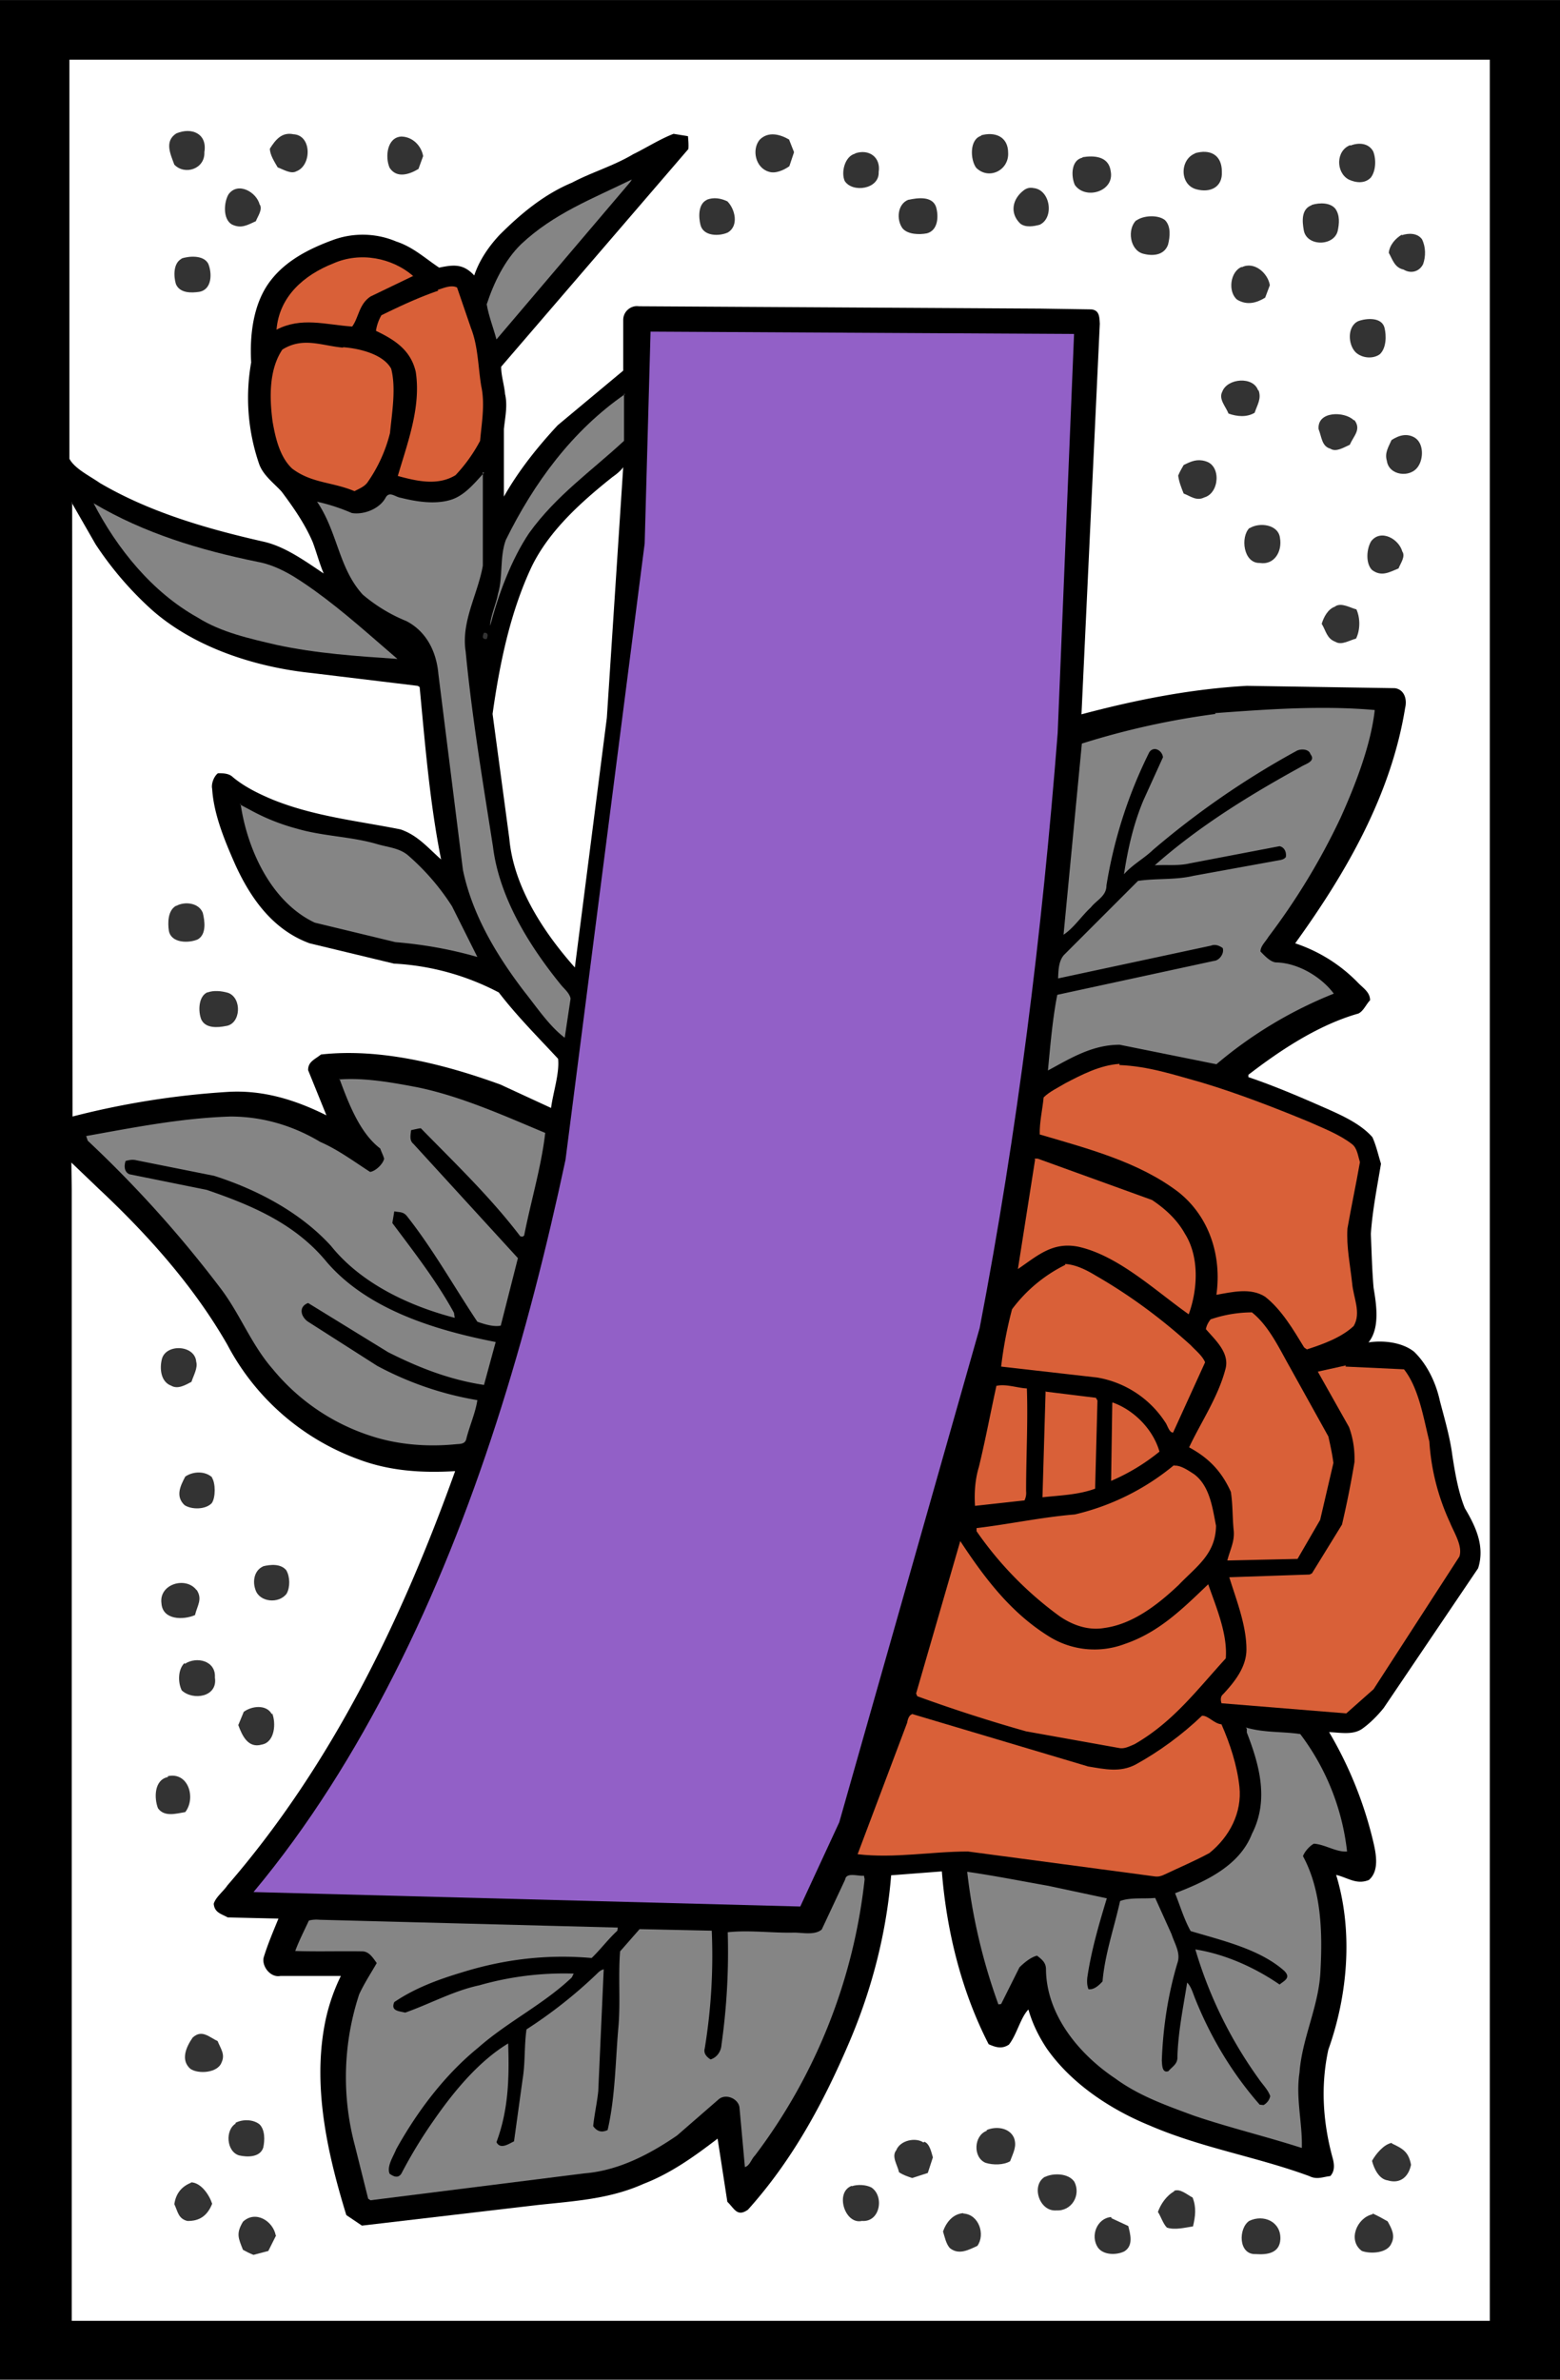 <svg xmlns="http://www.w3.org/2000/svg" viewBox="0 0 400 610" width="533.3" height="813.3" xmlns:v="https://vecta.io/nano"><style><![CDATA[.B{fill:#333}.C{fill:#858585}.D{fill:#d96038}]]></style><path d="M0 0h400v610H0V0z"/><path d="M18.4 15.3H382v.8 578 .8c-121.2 0-242.4 0-363.6 0V305l-.1-7 7 6.7c12.6 11.8 24.4 25 33 40A62 62 0 0 0 92 374.1c8 3 16.3 3.5 24.7 3C103 415.3 85 452.5 58.3 483.3c-1 1.5-3 3-3.5 4.7.2 2.3 2 2.6 3.6 3.5l13 .3c-1.4 3.4-2.8 6.7-3.8 10-.5 2.3 1.8 5.2 4.3 4.7h15.5a49 49 0 0 0-4.3 13.3c-2.8 16 1 32.7 5.7 48l4 2.7 45.2-5.3c9.3-1 18.3-1.5 27-5.4 7-2.7 13-7 19-11.6l2.5 16.2c1.8 1.7 2.5 4 5.3 2 11.4-12.7 19.3-27.3 26-43 5.8-13.6 9.5-28 10.7-42.7l13-1c1.2 15.2 5 30.7 12 44.3 1.8.8 3.4 1.3 5.2.1 2-2.5 3-7 5-9 1 3.6 2.7 7 4.7 10 6.3 9 16.3 15.6 26.3 19.7 13.4 5.8 27.4 8 41 13 2 1 3.5.2 5.4 0 1.3-1.4 1-3.3.5-5-2.4-9-3-18.2-1-27.4 5-14 6.4-30.4 2-44.8 3 .7 5.2 2.6 8.4 1.3 2.8-2.4 1.8-7 1-10.3a101 101 0 0 0-11.2-27.6c2.8.1 6 .8 8.4-.8 2-1.4 4-3.4 5.6-5.4L379 402c1.8-5.6-.6-10.7-3.4-15.4-1.7-4.2-2.5-9-3.2-13.5-.6-4.7-2-9.4-3.2-14-1-4.6-3.2-9.3-6.6-12.6-3-2.4-7.8-3-11.7-2.4 3-3.7 2-9.8 1.3-14-.4-4.6-.5-9.2-.7-13.8.4-6 1.6-12 2.6-18-.7-2.2-1.2-4.6-2.2-6.8-2.8-3.2-7.2-5.3-11-7-6.8-3-13.7-6-20.8-8.4v-.6c8.3-6.4 18-12.8 28.2-15.7 1.3-.6 2-2.4 3-3.4 0-2-1.6-3-3-4.4a40 40 0 0 0-16.2-10.2c13-18 24.6-38 28.2-60.4.5-2-.1-4.6-2.6-5l-38-.6c-14.4.8-28.5 3.6-42.4 7.3L282 83c-.1-1.8-.1-3.5-2.2-3.7l-13-.2-103-.6c-2-.3-4 1.3-4 3.5v13L143 109c-5.2 5.6-10 11.6-13.8 18.3V110c.3-3 1-6 .3-9-.2-2.3-1-4.7-1-7l48-55.8c.1-1 0-2.2-.1-3.3l-3.7-.6c-3.6 1.4-7 3.6-10.3 5.2-5 3-10.6 4.6-15.7 7.3-7.2 3-13.2 8-18.6 13.4-2.8 3-5.2 6.5-6.5 10.4-2.8-3-5.2-2.8-9-2-3.6-2.4-6.7-5.3-11-6.7-5.2-2.2-11-2.3-16.2-.4-6 2.2-12 5.2-16 10.4-4.5 5.8-5.4 14-5 21a52 52 0 0 0 2 25.9c1 3 3.8 5 5.8 7.2 3 4 6 8.3 8 13 1 2.7 1.7 5.4 2.8 8-4.8-3.2-10-7-15.6-8.2-14.5-3.3-29-7.5-41.8-15-2.4-1.7-6.4-3.6-7.8-6.2V15.3z" fill="#fff"/><path d="M45.2 34.2c4-1.7 8 .1 7.2 4.8.2 4.3-5 6-7.7 3.2-1-2.7-2.6-6 .5-8zm29.8.2c5 0 5 8 1 9.5-1.4.8-3.4-.5-4.8-1-.8-1.4-2-3.2-2-4.8 1.4-2.2 3-4.3 6-3.7zm127.3 1.3l1.3 3.3-1.2 3.6c-1.4 1-3.6 2-5.3 1.4-3.4-1-4.4-5.7-2.3-8.2 2.2-2.2 5.2-1.4 7.6 0zm49.2-1c3.5-1 7 .2 7 4.5.2 4.5-5 7-8.2 3.8-1.5-2-1.8-7.3 1.3-8.2zM103 35c2.8.1 5 2.3 5.5 5l-1.2 3.3c-2.3 1.4-5.6 2.5-7.4-.3-1.2-2.7-.7-7.8 3-8zm243.3 2.3c2-.8 4.6-.7 5.8 1.5.8 2 .7 5-.6 6.7-1.5 1.6-3.8 1.4-5.7.5-3.3-1.8-3.3-7.4.4-8.8zm-127 2c3.5-1.2 6.6 1 6 4.8.2 4.4-6.7 5.4-8.7 2.3-1-2.2 0-6.3 2.6-7zm87 0c4-1.2 7 .4 7 4.7.2 4-3 5.5-6.6 4.5-4.3-1.2-4.2-7.7-.2-9.2zm-28.8 1c3-.5 6.8-.3 7.3 3.6 1 5.2-6.5 7.4-9.2 3.5-1-2.2-1-6.4 2-7z" class="B"/><path d="M162 46c-.3.6-.7 1-1.2 1.6L127.3 87c-.8-3-2-6-2.5-9 1.8-5.5 4.6-11.3 8.8-15.4C142 54.7 151.8 51 162 46z" class="C"/><path d="M66.6 52.4c.8 1.3-.5 3-1 4.3-2.2 1-3.8 2-6.2.8-2.3-1.4-2-5.7-.8-7.7 2.4-3.3 7.2-.6 8 2.7zm196-3.7c.7-.5 1.5-.7 2.4-.5 4.3.4 5.4 7.6 1.6 9.4-1.5.4-3.6.8-5-.3-2.8-2.7-2-6.4 1-8.6zm-81.4 2.5c1.8-.7 3.6-.4 5.3.4 2 2 3 6.3.1 8-2.2 1-6.3 1-7-2-.5-2-.6-5.4 1.7-6.4zm51.8 0c2.3-.5 6-1 7 1.8.7 2.3.6 6-2.3 6.8-2 .4-5 .3-6.3-1.3-1.6-2.2-1.3-6.2 1.5-7.3zm103.4 1.3c2-.6 4.7-.6 6 1 1.2 1.7 1 3.8.6 5.7-1 4-8 4-8.7-.2-.4-2.2-.7-5.4 2-6.4zm-45 4c1.8-1.3 5.5-1.5 7.3-.1 1.6 1.6 1.3 4.3.8 6.3-1 2.8-4 3-6.5 2.3-3.3-1-4-6.2-1.7-8.5zm68 3.8c1.8-.6 4-.6 5.2 1 1 2 1 4.4.3 6.4-1 2-3.2 2.5-5 1.4-2.3-.5-2.8-2.5-3.8-4.3.2-2 1.7-3.7 3.4-4.7zm-313 6c2-.7 5.8-1 7 1.3 1 2.4 1 6.6-2.3 7.2-2 .3-5 .4-6-2-.6-2-.7-5.4 1.5-6.5z" class="B"/><path d="M106 70.7L95 76c-3 2-3 5.4-4.7 7.7-7-.5-13-2.5-19.4.8.7-8.5 7-14 14.6-17 6.8-3 15-1.5 20.5 3.3z" class="D"/><path d="M318.4 68.5c3.2-1.6 6.7 1.5 7.2 4.6l-1.2 3.2c-2.3 1.4-4.7 2-7.2.5-2.4-2-1.8-7.2 1.2-8.4z" class="B"/><path d="M112.2 74.3c1.4-.4 3.5-1.4 5-.6l3.6 10.5c1.8 4.6 1.8 10 2.6 14.8 1 4.6.1 9.4-.3 14a40 40 0 0 1-6.3 8.8c-4.6 2.8-10 1.5-14.8.2 2.5-8.5 6-17.7 4.6-26.7-1.3-5.6-5.4-8.2-10.2-10.5.2-1.4.7-2.8 1.4-4 4.7-2.3 9.6-4.6 14.6-6.3z" class="D"/><path d="M348.3 82.3c2.2-.8 6-1 6.7 1.7.5 2 .5 5.2-1.2 6.8-1.8 1.3-4.6 1-6.2-.5-2-2-2.2-6.7.7-8z" class="B"/><path d="M166.8 85l108.6.6-4.2 102.3c-4 51.2-10.3 102-20 152.5l-36 126.7-10 21.6L65 485c14.2-17 26-36 36-55.7 21-41.3 34.4-87 44-132l20.3-158 1.5-54z" fill="#9260c7"/><path d="M88 89c4 .3 10.2 1.7 12.3 5.5 1.3 5 .2 11.3-.3 16.5a38 38 0 0 1-5.6 12.4c-.8 1.3-2.2 1.8-3.5 2.5-5.7-2.4-11-2-16-5.8-3.2-3-4.3-8-5-12-.8-6-1-13.3 2.5-18.5 5.3-3.3 10-1 15.5-.5z" class="D"/><path d="M322.7 100c.8 2.2-.3 3.7-1 5.8-2 1.2-4.5 1-6.7.2-.7-1.8-2.6-3.7-1.6-5.6 1.3-3.5 8-4 9.2-.3z" class="B"/><path d="M160 101v12c-8.3 7.7-17.4 14-24.3 23.6-4.6 6.8-8 16-10 23.8-.1-2 1.6-5.8 2-8.2 1.3-4.4.4-9.5 2-13.8 7.2-14.6 17-28 30.6-37.4z" class="C"/><path d="M347.3 107.7c1.8 2.4-.2 4-1.2 6.3-1.4.6-3.5 2-5 1-2.2-.6-2.2-3-3-5-.4-4.7 6.7-4.6 9-2.3zm15.5 4.5c2.3 1.5 2.2 5.4.8 7.4-2 3-7.5 2.3-8-1.5-.6-2 .4-3.5 1.2-5.3 2-1.3 4-1.8 6-.6zm-53.8 6c4.2 1 3.7 8.2-.2 9.3-2 1-3.5-.3-5.3-1-.6-1.5-1.2-3-1.4-4.6.4-1 1-2 1.4-2.7 2-1 3.4-1.6 5.6-1z" class="B"/><path d="M123.8 121v24c-1.3 7.4-5.6 14.3-4.4 22 1.6 16.7 4.4 33.4 7 50 1.6 13 9.2 25.3 17.4 35.4.8 1 2.3 2.2 2.5 3.6l-1.5 10c-4-3-7.3-8-10.5-12-7-9.2-13.2-19.5-15.6-31l-6.3-50.3c-.5-5.6-3-10.8-8.2-13.5a41 41 0 0 1-11.2-6.8c-6.2-6.8-6.4-16-11.7-23.8a49 49 0 0 1 8.9 2.9c3 .5 7-1 8.6-3.8 1-2 2.5-.3 4-.1 4 1 8.6 1.7 12.5.6 3.7-1 6.3-4.3 8.8-7z" class="C"/><path d="M159.8 119.7l-4.2 64.3-8.2 64c-8-9-15.7-20.7-16.8-33l-4.3-32c1.8-12.8 4.5-26 10-37.7 4.5-9.3 12.8-16.7 20.7-23 1-.7 2-1.5 2.7-2.4zm-141.5 9l6.2 10.8a87 87 0 0 0 14.3 16.7c11 9.8 26.7 14.8 41 16.3l27.3 3.3.5.3c1.4 14.7 2.6 29.7 5.5 44.2-3.4-3-6-6.2-10.4-7.7-11-2.2-22-3.3-32.7-7.6-3.6-1.5-7.3-3.3-10.3-5.8-1-1-2.6-1-3.8-1-1 .7-1.8 2.7-1.5 4 .4 6.6 3.3 13.5 6 19.6 4 8.7 9.7 16.6 19 20L101 247a65 65 0 0 1 26.9 7.4c4.6 6 10 11.4 15.2 17 .4 3.7-1.3 8.7-1.8 12.6l-13-6c-14.3-5.2-30.8-9.4-46-7.7-1.6 1.3-3.3 1.8-3.3 4l4.7 11.6c-8-4-16.4-6.6-25.5-6a212 212 0 0 0-39.6 6.3l-.1-157.3z" fill="#fff"/><path d="M24 129c13 7.7 27.3 12 42 15 5.5 1 10.2 4.2 14.7 7.4 7.5 5.4 14.2 11.5 21.2 17.5-10.4-.7-20.8-1.4-31-3.6-6.8-1.6-14.2-3.2-20.2-7C39 151.8 30 140.6 24 129z" class="C"/><path d="M320.4 135.4c2.5-1.6 7.4-1 7.8 2.5.6 3.4-1.4 7-5.2 6.4-4.2.1-5-6.7-2.6-9zm39.2 6c.8 1.3-.5 3-1 4.3-2.4 1-4.4 2.2-6.8.4-1.7-1.7-1.4-5.5-.2-7.4 2.5-3.2 7.2-.5 8 2.8zm-17.2 14c1.6-1 3.8.4 5.4.8 1 2.2 1 5.3-.1 7.5-1.7.4-3.7 1.8-5.3.8-2.2-.8-2.4-2.8-3.5-4.6.5-1.7 1.6-3.8 3.4-4.4zM124 162.2c1-.1 1.3.4.8 1.6-1 .1-1.3-.4-.7-1.6z" class="B"/><path d="M311.5 182.8c13.5-1 27.5-2 41-.8-1 9-5 19.3-8.8 27.7a172 172 0 0 1-18.5 30.5c-.7 1.2-2 2.3-2 3.7 1 1 2.5 2.7 4 2.8 5.6.1 11.6 3.7 14.8 8a109 109 0 0 0-30.1 18.1l-24.8-5c-7 0-12.5 3.4-18.4 6.6.6-6.3 1.2-13.4 2.4-19.4l40.2-8.7c1.4-.1 2.7-2 2.2-3.3-1-.7-2-1-3-.6l-39.2 8.4c.1-2 .1-4.4 1.5-6l19-19c4.7-.7 9.6-.2 14.2-1.3l22-4c.7-.1 1.3-.3 1.7-.8.2-1.2-.3-2.5-1.6-2.8l-23 4.4c-3 .7-5.8.3-9 .5 11.3-10 24.3-18 37.4-25.2 1.2-.8 4-1.4 2.5-3.3-.4-1.4-2.6-1.4-3.6-.8a217 217 0 0 0-36.7 25.3c-2.4 2.3-5.3 3.8-7.5 6.3 1-6.5 2.4-12.8 5-19l5-11c-.2-1.7-2.3-3-3.5-1.3a119 119 0 0 0-11 34.2c0 2.7-2.5 3.7-4 5.6-2.4 2.2-4.3 5.2-7 7l4.7-49a201 201 0 0 1 34.3-7.6zm-250 23.4l3 1.6a53 53 0 0 0 11.6 4.6c6.8 2 14 2 20.7 4 2.8.8 5.8 1 8 3a60 60 0 0 1 11.1 12.9l6.5 13c-7-2-13.8-3.2-21-3.8l-20.7-5c-11.2-5.3-17.3-18.8-19-30.4z" class="C"/><path d="M45.2 232.2c2.2-1.2 5.8-.8 6.8 1.8.5 2 1 5.5-1.3 6.8-2.3 1-6.8 1-7.4-2.2-.3-2-.3-5.2 1.8-6.4zm8 22.2c1.6-.6 3.6-.4 5.3.1 3.6 1.3 3.3 8-.6 8.5-2 .4-5.2.7-6.3-1.7-.8-2-.8-6 1.7-7z" class="B"/><path d="M287 273c7.5.3 14 2.5 21.2 4.5 9.3 2.8 18.3 6.3 27.3 10 3.8 1.7 8 3.3 11.2 5.8 1.3 1 1.5 3 2 4.6-1 5.7-2.2 11.3-3.2 17-.3 4.6.7 9.4 1.2 14 .3 3.7 2.4 7.6.4 11-3.2 3-8 4.7-12 6l-.7-.5c-2.8-4.6-5.8-9.7-10-13-3.7-2.4-8.5-1.2-12.5-.5 1.4-10-1.8-20-9.7-26.3-10.2-7.8-23.4-11.2-35.6-14.8-.1-3 .7-6.4 1-9.5 1.5-1.5 3.7-2.5 5.5-3.6 4.2-2.2 9-4.7 14-5z" class="D"/><path d="M87 276.7c6.5-.5 13.7.8 20 2 11.2 2.3 22.3 7.3 32.8 11.7-1 8.7-3.7 17.6-5.4 26.3l-.4.3-.6-.1c-7.6-10-16.8-18.8-25.5-27.7-.8.1-1.6.3-2.5.5-.1 1.2-.5 2.6.6 3.5l26.8 29.3-4.4 17.3c-1.8.4-4.3-.4-6-1-6-9-11.3-18.5-18-27-1-1.3-2-1-3.3-1.3l-.5 3c5.6 7.5 11.3 14.8 15.8 23l.2 1.3c-11.6-3-24-8.8-31.7-18.4-7.8-8.6-19-14.5-30-18l-20-4c-.8-.2-1.7-.1-2.7.2-.4 1.2-.4 2.8 1 3.4L53 305c11.7 4 22.7 8.7 30.7 18.4 10.5 12.3 28 17.6 43.4 20.6l-3 11c-8.7-1.3-16.7-4.4-24.6-8.4L79 334c-2.6 1-1.8 3.6 0 4.8l17.7 11.3c8 4.3 16.7 7.3 25.7 8.8-.5 3.3-2 6.6-2.8 9.8-.3 1.5-1.5 1.4-2.7 1.5-7 .7-14.5.2-21.4-2a54 54 0 0 1-25.6-17.3c-5.5-6.3-8.3-14-13.3-20.6a301 301 0 0 0-34.1-37.9l-.4-1.2c12.3-2.2 24.3-4.6 37-5 8.2 0 16 2.3 23 6.5 4.6 2 8.6 5 12.8 7.7 1.4-.2 3.3-2 3.6-3.4-.3-1-.7-1.7-1-2.6-5.3-4-8.2-11.8-10.5-18z" class="C"/><path d="M265.3 297h.8l29.3 10.6c3.3 2.2 6.4 5 8.4 8.6 3.8 6 3.3 14.4 1 20.7-8.5-6-18-15-28.2-17.3-6.7-1.4-10.6 2.3-15.6 5.7l4.4-28zm7.7 27c2.8.1 5.7 1.6 8 3 8.7 5 16.8 11 24.3 17.8 1.2 1.3 3 2.7 3.7 4.4l-8.2 18c-1 .1-1.5-2-2-2.6a26 26 0 0 0-17.5-11.5l-24.6-2.8a106 106 0 0 1 2.8-14.7 38 38 0 0 1 13.7-11.4zm48 12.4c4.3 3.4 7 9.2 9.6 13.8l10 18c.5 2.2 1 4.5 1.3 6.8l-3.4 14.6-5.8 10-18 .4c.7-2.8 2-5 1.6-8-.3-3.2-.2-6.5-.7-9.6-2.4-5.3-5.7-8.7-10.7-11.4 3-6.4 7.4-12.8 9.3-20 1.2-4.2-2.6-7.5-5-10.3.2-1 .6-1.7 1.2-2.5a33 33 0 0 1 10.8-1.8z" class="D"/><path d="M50.3 349c.5 1.6-.7 3.6-1.2 5.2-1.5.8-3.5 2-5.2 1-2.7-1-3-4.4-2.4-6.8 1-4 8.3-3.7 8.8.5z" class="B"/><path d="M345 350.3l15 .7c3.8 4.8 5 12.5 6.5 18.5a58 58 0 0 0 5.3 20.8c1 2.5 3.3 6 2.4 8.7l-22 34-7 6.2-32-2.6c-.3-1-.2-1.8.4-2.3 3-3.2 6-7 6-11.5 0-6.2-2.6-12.7-4.4-18.5l20.6-.7.6-.3 7.7-12.5a249 249 0 0 0 3.2-16c.1-3-.3-6-1.4-9l-8-14.2 7.2-1.6zm-89.7 5c2.4-.7 5.6.5 8 .6.3 8.6-.2 17.6-.2 26.3.1 1-.1 1.7-.4 2.4L250 386c-.2-3.3 0-6.7 1-10 1.7-7 3-14 4.5-20.8zm12.7 1.4l13 1.6.4.7-.6 22.6c-4.4 1.6-9 1.7-13.5 2.2l.8-27.2zm17.3 2.8c5.6 2 10.4 7 12 12.6a52 52 0 0 1-12.4 7.5l.3-20zm15.7 16.2c1.7-.2 3.8 1.3 5.2 2.2 4 3 4.7 8.6 5.6 13.2-.1 7.3-5 10.4-9.6 15.2-5.3 5-11.7 10-19 11-4 .7-8-.6-11.5-3a91 91 0 0 1-21.3-21.8v-.8c8.4-1 16.7-2.8 25.2-3.5a62 62 0 0 0 25.5-12.7z" class="D"/><path d="M54.3 378.7c1 1.4 1 5.2 0 6.6-1.6 1.7-5.2 1.7-7 .5-2.4-2.3-1-5 .2-7.3 2-1.4 5.2-1.5 7 .3z" class="B"/><path d="M246.2 395c6.2 9.4 12.8 18.2 22.5 24.3a22 22 0 0 0 19.7 2.1c8.8-3 14.8-9 21.4-15.3 2 5.8 5 12.7 4.5 19-7.5 8.2-13.5 16.3-23.4 22-1.2.5-2.5 1.2-3.8 1l-24-4.3a396 396 0 0 1-27.9-9l-.3-.7 11.3-39z" class="D"/><path d="M67.4 401.5c2-.5 4.6-.7 6 1 1 1.7 1 4.4.1 6-2 2.7-7 2.2-8-1-.8-2.2-.3-5 2-6zm-17 6c1.6 2.4.2 4-.4 6.5-3 1.3-8.3 1.3-8.6-3-.7-5 6.3-7 9-3.4zm-3 19c3-2 8-.8 7.7 3.5.8 5-5.6 6-8.5 3.3-1-2-1-5.4.7-7zm22.4 12.7c1 2.5.7 7.4-2.7 8-3.5 1-5-2.3-6-5l1.4-3.4c2-1.5 5.8-2 7.2.6z" class="B"/><path d="M233.7 439.3l45.3 13.5c4.3.7 8.2 1.6 12.2-.5 6-3.3 12-7.7 17-12.5 1.6-.1 3 2 5 2.2 2.2 5 4 10.5 4.6 16 .7 6.6-2.5 12.8-7.7 17-3.7 2-7.7 3.7-11.5 5.5-.8.4-1.6.6-2.4.5l-48-6.4c-9.5 0-18.7 1.8-28.3.7l12.7-33.7c.2-1.2.6-2 1.3-2.2z" class="D"/><path d="M319.4 442.8c4.7 1.4 9.4 1 14 1.7a61 61 0 0 1 12 30.1c-2.8.2-5.6-1.8-8.5-2-1 .5-2.4 2-2.8 3.2 4.7 8.7 5 19.4 4.5 29-.3 9.3-4.7 17.3-5.4 26.5-1 6.6.8 13 .6 19.3-9.3-3-19-5.3-28-8.4-7-2.6-13.8-5-19.8-9.4-9.3-6.2-17.7-16.3-17.8-28 0-1.7-1-2.5-2.3-3.5-1.6.4-3.3 1.8-4.5 3l-4.7 9.4-.7.1c-4-11-6.7-22.5-8-34 7 1 14 2.4 20.8 3.6l15 3.2c-2 6.6-4 13.4-5 20.3-.1 1-.1 2 .3 3 1.4.2 2.7-1 3.6-2 .6-7 3-13.8 4.5-20.6 2.7-1 6-.5 9-.8l4.2 9.3c.8 2.5 2.4 4.8 1.5 7.4-2.4 8-3.7 16.5-4 25 .1 1 0 3.3 1.7 2.7 1-1.2 2.4-1.8 2.3-3.7.2-6.5 1.5-12.7 2.5-19 1 1 1.4 2.5 2 4 4 10 9.5 19.2 16.6 27.3l1 .1c1-.6 1.5-1.4 1.7-2.3-.6-1.7-2-3-3-4.5a110 110 0 0 1-16.2-33.1c7.6 1.2 15.2 4.6 21.6 9 1.2-1 3-1.7 1.2-3.5-6.3-5.6-16-7.8-24-10.2-1.7-3-2.7-6.5-4-9.7 7.8-3 16.5-7 19.7-15.2 4.4-8.6 2-17.5-1.3-26v-1z" class="C"/><path d="M43 455.3c5.3-1.2 7.3 5.6 4.5 9.2-2.4.4-5.4 1.3-7-1-1-2.6-1-7.3 2.6-8z" class="B"/><path d="M221.5 480.7l.2 1a143 143 0 0 1-28.1 70.8c-1 1-1.3 2.6-2.6 3l-1.4-15.4c-.4-2.2-3.5-3.5-5.3-2l-10.7 9.3c-7 4.8-15 9-23.7 9.7L95 564l-.6-.4L91 550a68 68 0 0 1 1.1-38.8c1.3-2.8 3-5.4 4.5-8-1-1.4-2-3-3.7-3-5.7-.1-11.5.1-17.2-.1 1-2.7 2.3-5.2 3.5-7.8.8-.2 1.7-.3 2.7-.2l76.5 2-.1.8c-2.4 2.2-4.3 4.8-6.6 7-11.4-1-22.4.3-33.3 3.7-6 1.8-12 4-17.3 7.6-1 2.3 1.2 2.3 2.8 2.7 6.5-2.3 12.4-5.6 19-7a79 79 0 0 1 24.2-3l-.5 1c-7.4 7-16.4 11.3-24 18-8.6 7-15.6 16.3-21 26-.7 1.8-2.5 4.4-1.7 6.3 1.4 1 2.3 1 3 0 2.5-4.8 5.3-9.4 8.4-13.8 5-7.2 11.4-15 19-19.6.3 8.7.1 17-3 25.3 1 2 3.2.4 4.5-.2L134 533c.7-4.2.4-8.6 1-12.8A120 120 0 0 0 153 506c.5-.5 1-1 1.8-1.2l-1.4 31.2c-.3 3-1 6-1.3 9 1 1.4 2.2 1.7 3.7 1 2-8.6 2-18 2.8-26.8.5-6.3-.1-12.7.4-19l5-5.7 18.5.4a147 147 0 0 1-1.8 30.2c-.3 1 .2 2 1.5 2.8 1.6-.5 2.7-2 2.8-3.8a170 170 0 0 0 1.6-28.8c5.4-.6 11.2.2 16.6.1 2.3-.1 5.6.8 7.5-.8l6-12.8c.3-2 3.4-.8 4.8-1z" class="C"/><path d="M55.8 523.2c.8 2 2 3.4 1 5.5-1 2.7-6 3-8 1.6-2.6-2.3-1-5.7.6-8 2.4-2.2 4.2-.1 6.6 1zm4.5 21c1.8-1 4.5-1 6.2.3 1.5 1.4 1.4 4.2 1 6-.8 2.5-4 2.5-6.2 2-3.3-1-3.6-6.6-.8-8.2zM253 546c2.3-1 5.8-.7 7 2 .8 2.2-.2 3.8-1 6-1.7 1-4.4 1-6.3.4-3.3-1.4-3-7 .3-8.2zm-16 3c1.4.5 1.8 2.7 2.2 4l-1.3 4-4 1.3c-1.2-.4-2.4-.8-3.4-1.5-.3-1.7-2-4-.7-5.6 1-2.6 5-3.4 7-2zm120 .5c2.8 1.3 4.2 2.2 4.8 5.4-.6 3-2.7 5-6 4-2.2-.3-3.5-3-4-5 1-1.8 3-4.2 5-4.6zm-89 8.5c2-1 6-1 7.5 1.3 1.7 3.4-.7 7.5-4.6 7.3-4.4.4-6.6-6.4-3-8.6zm-219 1.4c2.6.1 4.7 3.3 5.4 5.5-1.2 3-3.2 4.5-6.4 4.4-2.3-.6-2.4-2.4-3.3-4.3.4-2.7 1.8-4.5 4.3-5.5zm169.4 1c1.5-.5 3.6-.4 5 .3 3.4 2.2 2.3 9-2.4 8.6-4.4 1-7-7.4-2.6-9zm82.6 1.2c1.6-.7 3.4 1 4.8 1.7 1 2.6.7 4.8.1 7.4-2 .3-4.7 1-6.7.3-1-1-1.6-3-2.3-4 .7-2 2.2-4.2 4.2-5.3zM70.8 573l-2 4-3.8 1c-1-.4-1.8-.8-2.7-1.3-1.2-3-1.8-4.2 0-7.2 3.2-3 7.7-.2 8.4 3.5zm176.2-5.6c4 .2 5.7 5.4 3.6 8.3-2.2 1-4.7 2.4-7 .6-1-1-1.4-3-1.8-4.3.8-2.3 2.5-4.5 5.2-4.7zm105 0c1.3.6 2.6 1.3 3.8 2 1 1.8 2 3.6 1 5.6-1 2.6-5.4 2.8-7.6 2-3.7-2.7-1.3-8.5 2.7-9.4zm-67 1.2l4.3 2c.5 2 1.4 5-1 6.5-2 1-5.4 1-6.8-1-2-3-.2-7.5 3.4-7.8zm35.3.7c3.7-1.8 8.2.2 8 4.7-.2 3.6-3.4 4-6.3 3.8-4.5.2-4.5-6.6-1.7-8.5z" class="B"/></svg>